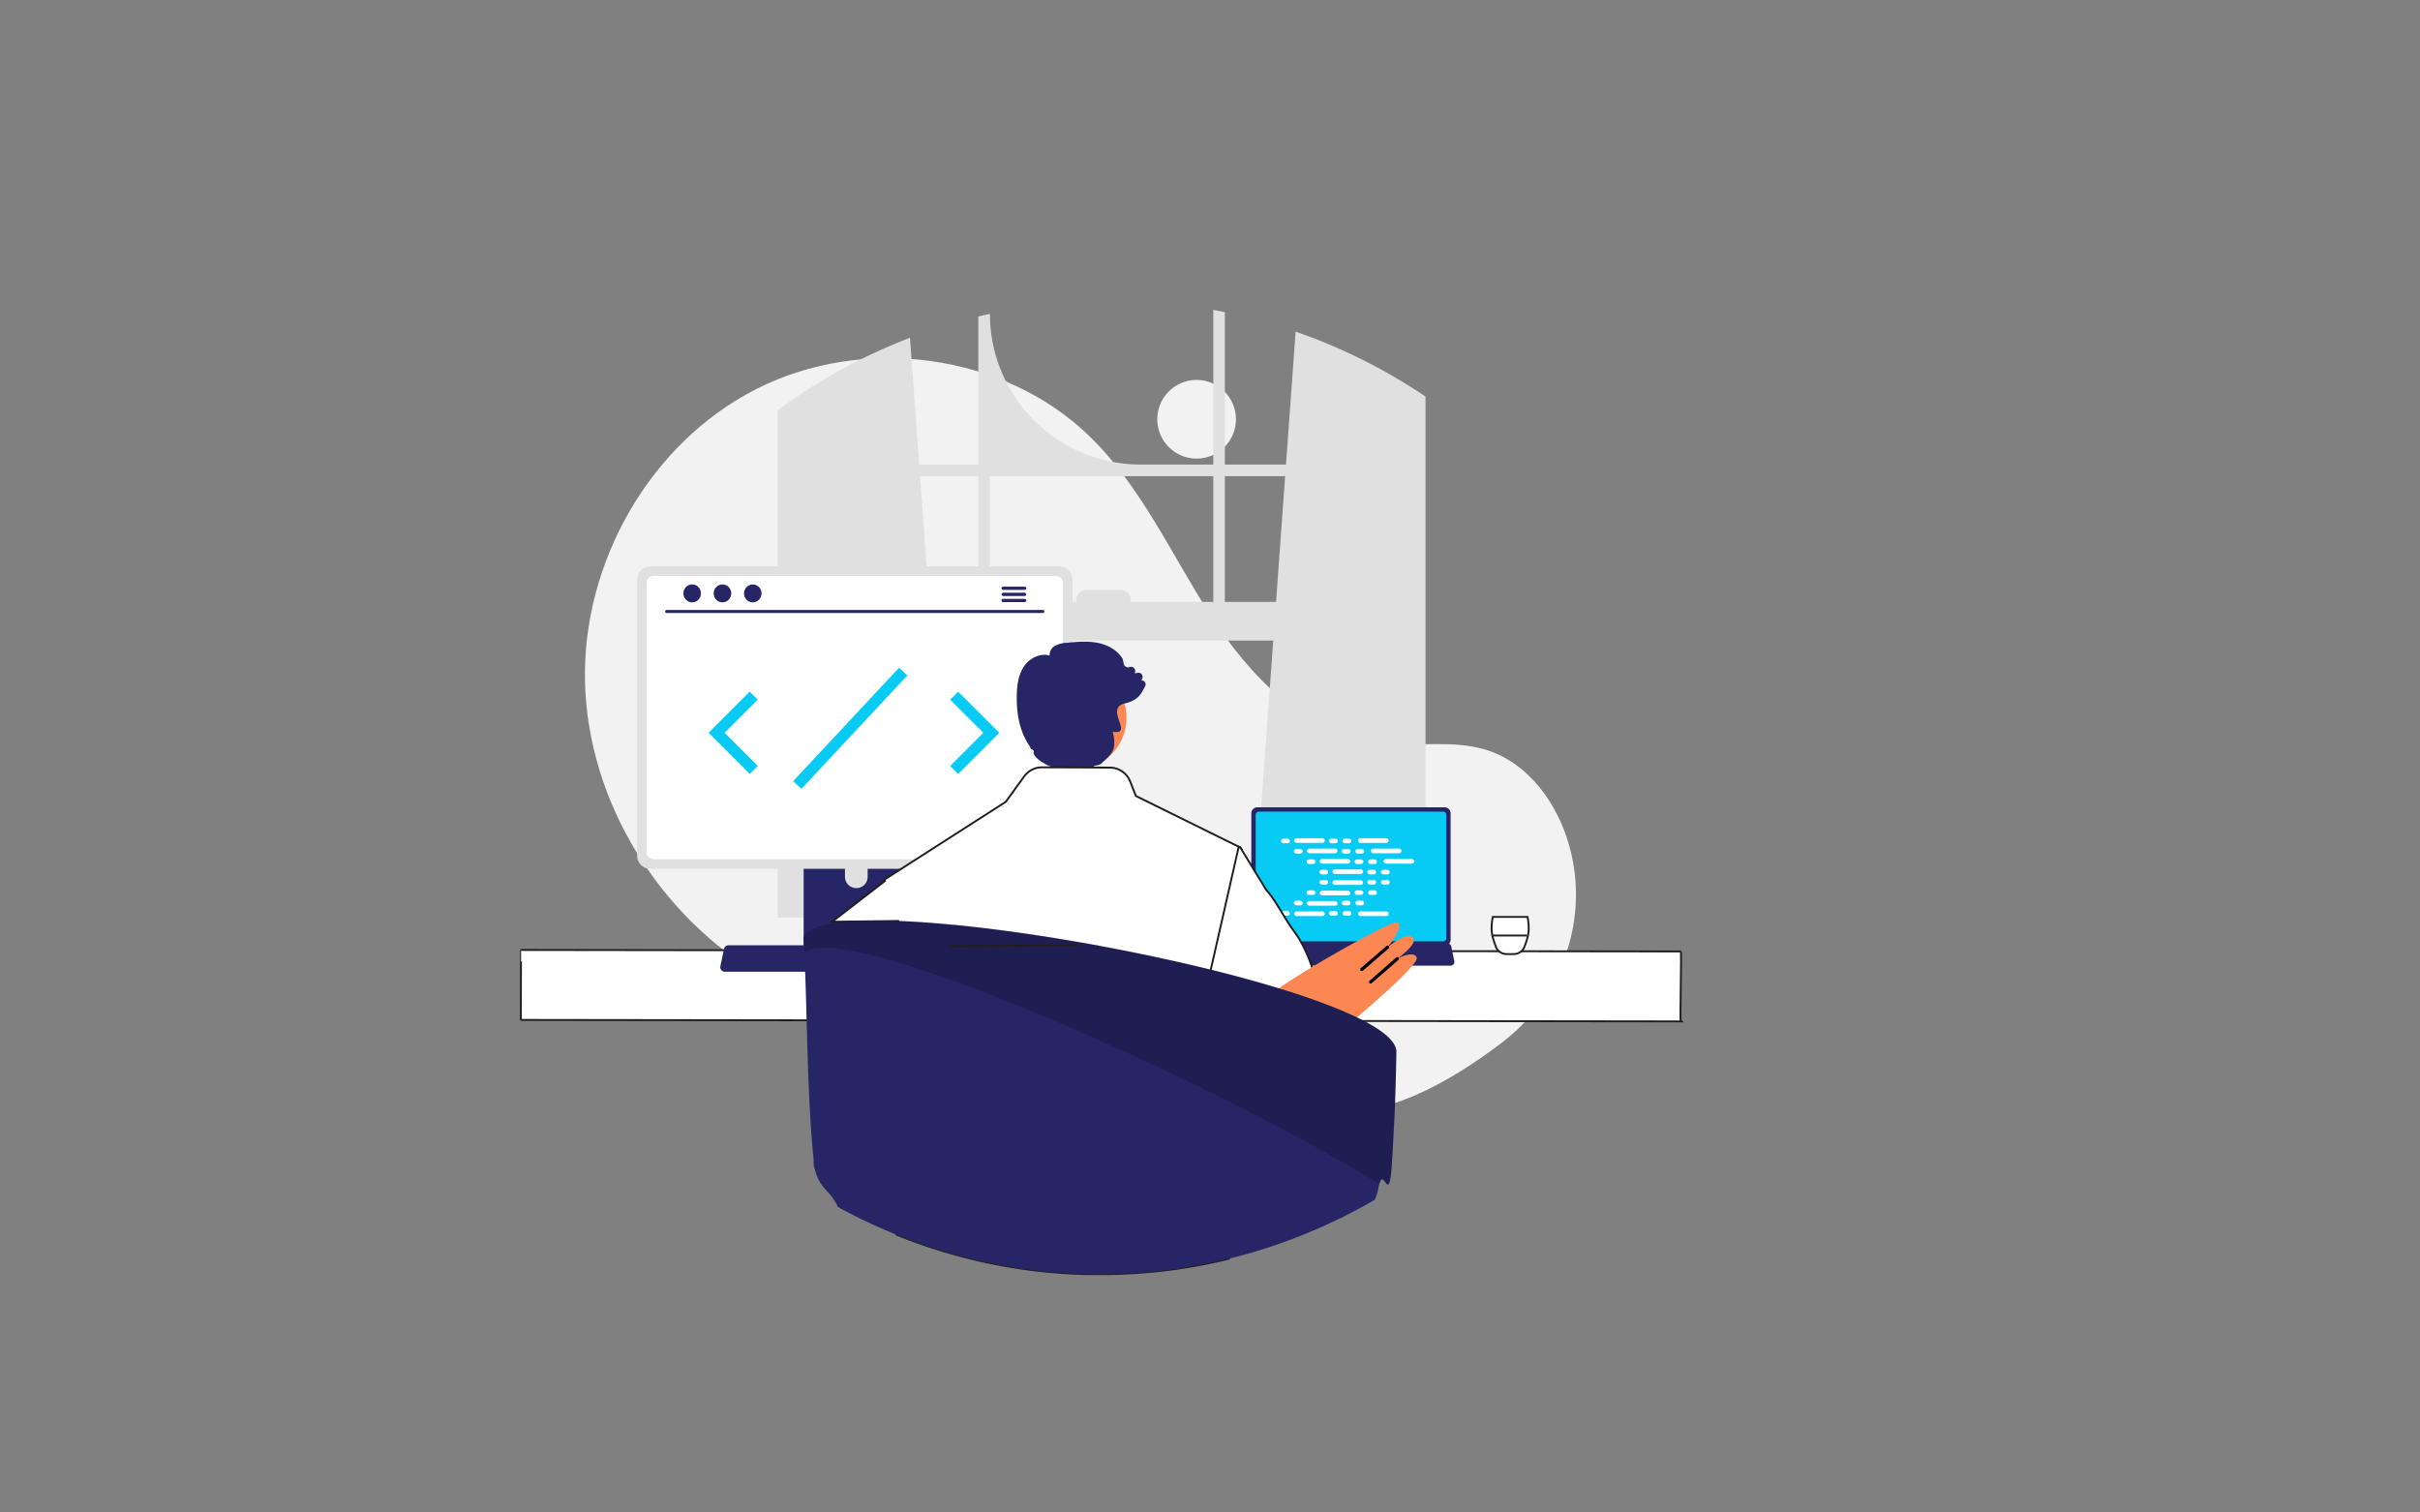 <svg id="Layer_1" data-name="Layer 1" xmlns="http://www.w3.org/2000/svg" viewBox="0 0 1280 800"><rect x="0" y="0" width="1280" height="800" fill="#808080" stroke="none"/><defs><style>.cls-1{fill:#f2f2f2;}.cls-2{fill:#e0e0e0;}.cls-10,.cls-3,.cls-6{fill:#fff;}.cls-3{stroke:#1e1e1e;}.cls-10,.cls-3,.cls-9{stroke-miterlimit:10;}.cls-4{fill:#262566;}.cls-5{fill:#07cbf5;}.cls-7{fill:#fd8753;}.cls-8{opacity:0.2;isolation:isolate;}.cls-9{fill:none;stroke:#07cbf5;stroke-width:6px;}.cls-10{stroke:#221f20;}</style></defs><title>01</title><circle class="cls-1" cx="632.92" cy="221.76" r="20.81"/><path class="cls-1" d="M794.39,551.48c30.93-23.57,45.71-63.17,36.46-100.94-.23-.94-.47-1.87-.73-2.81-6.13-22.42-21.3-43.73-43.42-50.9-18.57-6-38.83-1.39-58.21-3.78-38-4.69-67.5-35.46-88.25-67.68S603.55,257.1,576,230.49c-45.43-43.87-119.55-53.32-175.88-24.76s-92.22,91.9-90.69,155,39,123.51,93.45,155.53c20,11.77,43.12,20.1,66.14,17.19,20-2.53,38.12-13.26,58-16.45,31.25-5,62.3,9.12,89.33,25.59s53.14,36,83.86,43.61C730,593.66,767,572.35,794.39,551.48Z"/><path class="cls-2" d="M749.94,207.05c-.68-.45-1.37-.88-2.05-1.31a296,296,0,0,0-62.6-30.35l-5.1,70.33H647.87v-80.6c-2-.42-4.08-.82-6.13-1.19v81.79H603.33A79.73,79.73,0,0,1,523.6,166h0c-2.05.45-4.1.92-6.14,1.43v78.3H486.18l-4.86-67.07a297.31,297.31,0,0,0-63.87,33.94c-.35.23-.69.47-1,.71-1.73,1.2-3.43,2.44-5.12,3.68V485.29h92.2l-1.63-22.56-9-123.91H673.45l-9,123.91-1.63,22.56H754V209.77Q752,208.39,749.94,207.05ZM517.46,318.35h-26l-4.81-66.49h30.84Zm124.28,0H598V317a4.82,4.82,0,0,0-4.82-4.82h-19a4.81,4.81,0,0,0-4.82,4.81h0v1.31H523.6V251.86H641.74Zm6.13,0V251.86h31.88l-4.81,66.49Z"/><path class="cls-3" d="M275.64,502.47c-.14,0-.14,37.49-.14,37l613.5.78c-.5-.32.5-36.78,0-37Z"/><path class="cls-4" d="M661.85,430.21V497a3.21,3.21,0,0,0,3.21,3.21h99a3.21,3.21,0,0,0,3.21-3.21V430.21a3.23,3.23,0,0,0-3.21-3.21h-99A3.22,3.22,0,0,0,661.85,430.21Z"/><path class="cls-5" d="M664.17,431V496.2a1.72,1.72,0,0,0,1.72,1.71h97.35A1.72,1.72,0,0,0,765,496.2V431a1.73,1.73,0,0,0-1.72-1.72H665.89A1.73,1.73,0,0,0,664.17,431Z"/><path class="cls-4" d="M659.78,510.05a2,2,0,0,0,1.51.73h106a2,2,0,0,0,1.94-2,1.72,1.72,0,0,0,0-.39l-1.64-7.82a2,2,0,0,0-1.22-1.42,1.8,1.8,0,0,0-.69-.13H662.93a1.84,1.84,0,0,0-.69.13,2,2,0,0,0-1.21,1.42l-1.65,7.82A1.93,1.93,0,0,0,659.78,510.05Z"/><rect class="cls-4" x="761.64" y="500.47" width="3.27" height="1.96" rx="0.38"/><rect class="cls-4" x="755.11" y="500.47" width="3.27" height="1.96" rx="0.38"/><rect class="cls-4" x="748.58" y="500.47" width="3.27" height="1.96" rx="0.38"/><rect class="cls-4" x="742.05" y="500.47" width="3.27" height="1.96" rx="0.38"/><rect class="cls-4" x="735.52" y="500.47" width="3.27" height="1.96" rx="0.38"/><rect class="cls-4" x="728.99" y="500.47" width="3.27" height="1.96" rx="0.38"/><rect class="cls-4" x="722.46" y="500.47" width="3.27" height="1.96" rx="0.38"/><rect class="cls-4" x="715.93" y="500.47" width="3.27" height="1.96" rx="0.38"/><rect class="cls-4" x="709.4" y="500.47" width="3.27" height="1.96" rx="0.38"/><rect class="cls-4" x="702.87" y="500.47" width="3.27" height="1.96" rx="0.38"/><rect class="cls-4" x="696.34" y="500.47" width="3.27" height="1.96" rx="0.38"/><rect class="cls-4" x="689.81" y="500.47" width="3.27" height="1.96" rx="0.38"/><rect class="cls-4" x="683.28" y="500.47" width="3.27" height="1.96" rx="0.38"/><rect class="cls-4" x="676.75" y="500.47" width="3.27" height="1.96" rx="0.38"/><rect class="cls-4" x="670.22" y="500.47" width="3.27" height="1.96" rx="0.38"/><rect class="cls-4" x="663.69" y="500.47" width="3.27" height="1.96" rx="0.38"/><rect class="cls-4" x="761.72" y="503.73" width="3.27" height="1.96" rx="0.38"/><rect class="cls-4" x="755.19" y="503.73" width="3.27" height="1.96" rx="0.38"/><rect class="cls-4" x="748.66" y="503.73" width="3.27" height="1.96" rx="0.38"/><rect class="cls-4" x="742.13" y="503.73" width="3.27" height="1.96" rx="0.38"/><rect class="cls-4" x="735.6" y="503.73" width="3.27" height="1.96" rx="0.38"/><rect class="cls-4" x="729.07" y="503.73" width="3.27" height="1.96" rx="0.38"/><rect class="cls-4" x="722.54" y="503.73" width="3.27" height="1.96" rx="0.38"/><rect class="cls-4" x="716.01" y="503.73" width="3.27" height="1.96" rx="0.38"/><rect class="cls-4" x="709.48" y="503.73" width="3.27" height="1.96" rx="0.38"/><rect class="cls-4" x="702.95" y="503.73" width="3.27" height="1.96" rx="0.38"/><rect class="cls-4" x="696.42" y="503.73" width="3.27" height="1.96" rx="0.38"/><rect class="cls-4" x="689.89" y="503.73" width="3.27" height="1.96" rx="0.38"/><rect class="cls-4" x="683.36" y="503.73" width="3.27" height="1.96" rx="0.38"/><rect class="cls-4" x="676.83" y="503.73" width="3.27" height="1.96" rx="0.38"/><rect class="cls-4" x="670.3" y="503.73" width="3.27" height="1.96" rx="0.38"/><rect class="cls-4" x="663.77" y="503.73" width="3.27" height="1.96" rx="0.38"/><rect class="cls-4" x="707.52" y="507.65" width="26.12" height="1.96" rx="0.38"/><rect class="cls-6" x="677.6" y="443.58" width="4.65" height="2.43" rx="1.22"/><rect class="cls-6" x="702.95" y="443.58" width="4.65" height="2.43" rx="1.22"/><rect class="cls-6" x="710.13" y="443.58" width="4.65" height="2.43" rx="1.22"/><rect class="cls-6" x="684.49" y="443.37" width="16.21" height="2.43" rx="1.22"/><rect class="cls-6" x="718.3" y="443.37" width="16.21" height="2.43" rx="1.22"/><rect class="cls-6" x="684.36" y="449.07" width="4.65" height="2.43" rx="1.22"/><rect class="cls-6" x="709.71" y="449.07" width="4.65" height="2.43" rx="1.22"/><rect class="cls-6" x="716.89" y="449.07" width="4.65" height="2.43" rx="1.22"/><rect class="cls-6" x="691.25" y="448.87" width="16.21" height="2.43" rx="1.22"/><rect class="cls-6" x="725.06" y="448.87" width="16.21" height="2.43" rx="1.22"/><rect class="cls-6" x="691.12" y="454.56" width="4.65" height="2.43" rx="1.22"/><rect class="cls-6" x="716.47" y="454.56" width="4.65" height="2.43" rx="1.22"/><rect class="cls-6" x="723.66" y="454.56" width="4.65" height="2.43" rx="1.22"/><rect class="cls-6" x="698.02" y="454.36" width="16.21" height="2.43" rx="1.22"/><rect class="cls-6" x="731.82" y="454.36" width="16.21" height="2.43" rx="1.22"/><rect class="cls-6" x="697.88" y="460.06" width="4.65" height="2.43" rx="1.22"/><rect class="cls-6" x="723.23" y="460.06" width="4.65" height="2.43" rx="1.22"/><rect class="cls-6" x="730.42" y="460.06" width="4.65" height="2.43" rx="1.22"/><rect class="cls-6" x="704.78" y="459.85" width="16.21" height="2.43" rx="1.22"/><rect class="cls-6" x="702.95" y="481.9" width="4.65" height="2.43" rx="1.22"/><rect class="cls-6" x="710.13" y="481.9" width="4.65" height="2.43" rx="1.22"/><rect class="cls-6" x="718.3" y="482.1" width="16.21" height="2.43" rx="1.22"/><rect class="cls-6" x="677.6" y="481.9" width="4.65" height="2.43" rx="1.22"/><rect class="cls-6" x="684.49" y="482.1" width="16.21" height="2.43" rx="1.22"/><rect class="cls-6" x="684.36" y="476.41" width="4.65" height="2.43" rx="1.22"/><rect class="cls-6" x="709.71" y="476.41" width="4.65" height="2.43" rx="1.22"/><rect class="cls-6" x="716.89" y="476.41" width="4.65" height="2.43" rx="1.22"/><rect class="cls-6" x="691.25" y="476.61" width="16.21" height="2.43" rx="1.22"/><rect class="cls-6" x="691.12" y="470.91" width="4.65" height="2.43" rx="1.22"/><rect class="cls-6" x="716.47" y="470.91" width="4.65" height="2.43" rx="1.22"/><rect class="cls-6" x="723.66" y="470.91" width="4.65" height="2.43" rx="1.22"/><rect class="cls-6" x="698.02" y="471.12" width="16.21" height="2.43" rx="1.22"/><rect class="cls-6" x="697.88" y="465.42" width="4.65" height="2.43" rx="1.22"/><rect class="cls-6" x="723.23" y="465.42" width="4.65" height="2.43" rx="1.22"/><rect class="cls-6" x="730.42" y="465.42" width="4.65" height="2.43" rx="1.22"/><rect class="cls-6" x="704.78" y="465.62" width="16.21" height="2.43" rx="1.22"/><path class="cls-4" d="M425.07,427V507h56V427a2.66,2.66,0,0,0-1.89-2.57,2.44,2.44,0,0,0-.8-.13H427.78a2.71,2.71,0,0,0-2.71,2.69Zm21.86,27.47a6,6,0,0,1,12,0v9.28a6,6,0,0,1-12,0Z"/><path class="cls-4" d="M424.9,504.4v7.71a1.52,1.52,0,0,0,1.51,1.51h53.34a1.51,1.51,0,0,0,1.5-1.51V504.4Z"/><path class="cls-2" d="M337,306.55v146a7,7,0,0,0,7,7H560.3a7,7,0,0,0,7-7v-146a7,7,0,0,0-7-7H344A7,7,0,0,0,337,306.55Z"/><path class="cls-6" d="M342,308.37V450.73a3.76,3.76,0,0,0,3.75,3.75H558.5a3.76,3.76,0,0,0,3.75-3.75V308.37a3.77,3.77,0,0,0-3.75-3.76H345.79A3.76,3.76,0,0,0,342,308.37Z"/><path class="cls-4" d="M381.51,513.1a2.32,2.32,0,0,0,1.81.87H509.87a2.34,2.34,0,0,0,2.33-2.34,2.42,2.42,0,0,0-.05-.47l-2-9.33a2.3,2.3,0,0,0-1.45-1.69,2.1,2.1,0,0,0-.82-.16H385.28a2.15,2.15,0,0,0-.83.16,2.32,2.32,0,0,0-1.45,1.69l-2,9.33A2.34,2.34,0,0,0,381.51,513.1Z"/><path class="cls-4" d="M551.6,324.22h-199a.79.79,0,0,1,0-1.58h199a.79.79,0,0,1,0,1.58Z"/><ellipse class="cls-4" cx="366.11" cy="313.86" rx="4.64" ry="4.74"/><ellipse class="cls-4" cx="382.13" cy="313.86" rx="4.64" ry="4.74"/><ellipse class="cls-4" cx="398.16" cy="313.86" rx="4.64" ry="4.74"/><path class="cls-4" d="M542,310.29H530.57a.86.86,0,0,0-.85.88.87.87,0,0,0,.85.84H542a.87.87,0,0,0,.85-.87A.86.86,0,0,0,542,310.29Z"/><path class="cls-4" d="M542,313.52H530.57a.87.87,0,0,0,0,1.73H542a.87.87,0,0,0,0-1.73Z"/><path class="cls-4" d="M542,316.76H530.57a.86.86,0,0,0-.85.88.87.87,0,0,0,.85.84H542a.87.87,0,0,0,.85-.87A.86.86,0,0,0,542,316.76Z"/><circle id="a657ec4b-47ce-4d2a-9c58-81a811696ca9" class="cls-7" cx="568.52" cy="379.71" r="27.32"/><path class="cls-4" d="M605.44,360.62a2.28,2.28,0,0,0-1.65-.73l.42-1.14a2.16,2.16,0,0,0-2.43-2.88l-1.5.29.14-1a2.16,2.16,0,0,0-2.9-2.34,2.33,2.33,0,0,1-2-.14,2.38,2.38,0,0,1-1.18-1.61l-.52-2.51-.06-.13c-2.54-4.23-7.42-7.31-13.39-8.44-5.32-1-10.77-.5-16,0a14.42,14.42,0,0,0-6.4,1.62,5.59,5.59,0,0,0-2.79,5.16c-5.18-1.58-10.74,1.59-13.49,5.58-3.26,4.76-3.8,10.72-3.88,15.38-.24,11,2,20,6.74,26.81.35.5.43,1.52,1.11,1.86l-.14-.22c.76.38,1.53,1,1.25,1.65-.83,1.88,4.67,6.06,8.54,7.44,7.07,2.52,16.47,2.3,23.08,1.4l.24-1.57c2.38-.32,4.06-.94,4.53-1.91.84-.71,1.55-1.35,2.17-1.94h0l0-.05c3-2.86,3.68-4.49,4-7a19.9,19.9,0,0,0-.78-7.13c11.5,1.77-4.52-12.24,6.19-14.95l.37-.1c.31-.07.62-.14.93-.23a16.1,16.1,0,0,0,4.12-1.76c3-1.82,4-4.24,5.52-7A2.09,2.09,0,0,0,605.44,360.62Z"/><path class="cls-3" d="M467.89,465.19l.23.73-28,21.62,35-.4,8,24.43,15.09,45.91.15,7.13v0L499.49,622l-3.11,7.78,3.5,12.75s-1.61-19.28-10.24-8.21c-4.89,6.29-10.61,12.73-15.3,18.76q10.26,4.15,20.84,7.51c1.53.49,3.06.95,4.6,1.42l1,.29a285.43,285.43,0,0,0,72,11.57l3.71.08,1.26,0,4.08,0q4.14,0,8.23-.12A285.2,285.2,0,0,0,650,665.77c-.14-8.1-.5-17.58-1-27.69-.24-5-5.71-10.34-6-15.53-.23-3.9,4.68-7.57,4.42-11.53-1.66-24.4-3.73-15-5.26-32.31-.16-1.69-.31-3.31-.44-4.86-1-11.09-1.67-18-1.67-18l6.56-41.33,10.3-64.9-.8-1.31-.89-.44L600.78,421l-2.95-7.55A11.71,11.71,0,0,0,587,406l-35.79-.14a11.65,11.65,0,0,0-9.52,4.84L532,424.09Z"/><path class="cls-3" d="M631.48,552.19l10.12,21.67,3.54,7.54,9.51,49.84,4.76,5,4.09-17.91,1.92-.39,34.69-7.18,10.1,32.1a19.21,19.21,0,0,0-3.48-24c-.69-.62-1.27-1.23-1.25-1.81.58-34.66-1.54-98-20.69-124-6.09-8.27-9.74-16.5-15-22.26,0,0,0,0,0,0l-12.92-21.15-.79-1.3-.89-.45Z"/><path class="cls-7" d="M739.09,507.07s11.65-8.24,8.12-11.26S734,501,734,501s9.65-12.05,4.77-13.19c-3.11-.74-49.23,25.31-62.74,35.2,4.28,16.11,31.24,3.75,38.57,17.5l.42-.08s36-30,34.33-34S739.09,507.07,739.09,507.07Z"/><path d="M734.47,500.3a.86.86,0,0,0-1.06,0l-13.7,11.86a.85.85,0,0,0,1.11,1.29l13.71-11.86a.85.85,0,0,0,.08-1.2A.57.57,0,0,0,734.47,500.3Z"/><path d="M739.58,506.38a.83.83,0,0,0-1.05.05l-14.14,12.33a.85.85,0,1,0,1.12,1.28l14.13-12.33a.85.85,0,0,0,.09-1.2Z"/><path class="cls-4" d="M738.54,555.58c0,1.87,0,4.49-.12,7.73l0,1.38c-.14,5.95-.28,10.94-.5,16.48,0,.39,0,.76,0,1.15-.3,7.73-.77,16.74-1.58,31-1.51,26.35-4.13,3.62-6.77,12.86-.13.46-.27,1-.4,1.65a29.69,29.69,0,0,1-2,6.76c-1.4.83-2.84,1.64-4.26,2.44-4.05,2.25-8.17,4.42-12.31,6.48q-3.5,1.74-7,3.38l-1.1.5a290.18,290.18,0,0,1-37.13,14.17c-2.48.75-5,1.48-7.45,2.15s-5.22,1.41-7.86,2A285,285,0,0,1,590,673.88c-2.73.09-5.47.12-8.23.12l-4.08,0-1.25,0c-1.21,0-2.46-.06-3.72-.09a285.06,285.06,0,0,1-72-11.57l-1-.29c-1.54-.47-3.07-.93-4.6-1.42q-10.57-3.35-20.84-7.5-7.84-3.17-15.5-6.78a.31.31,0,0,1-.13-.06c-1.07-.49-2.14-1-3.21-1.53l-.44-.22q-6-2.93-11.83-6.12c-3.28-7.53-7.9-9-10.76-15.6a27.84,27.84,0,0,1-1.8-6.13s0,0,0-.08c.3,4-1.27-7.05,0,0,0-.13,0-.27,0-.43,0-.38-.07-.85-.14-1.44-3.66-35.78-3.43-76.71-5-110.43q-.16-3.27-.33-6.27c0-.66-.08-1.31-.12-1.95.08-.19.16-.4.26-.59a1.11,1.11,0,0,1,.07-.16,1.18,1.18,0,0,1,.11-.19l.07-.11.06-.11a4.16,4.16,0,0,1,.32-.45,1.3,1.3,0,0,1,.15-.18.87.87,0,0,1,.13-.15.69.69,0,0,1,.11-.13l.14-.15a.2.2,0,0,1,.09-.09,1.44,1.44,0,0,1,.28-.27,10.2,10.2,0,0,1,1.21-1c.15-.09.31-.19.46-.3a20.27,20.27,0,0,1,3.39-1.62l1.25-.44c.16,0,.31-.1.47-.15s.47-.15.72-.2a40.17,40.17,0,0,1,3.95-1l.53-.11.8-.14,1.11-.19c3.17-.5,6.77-.88,10.75-1.12l1.12-.07,1.32-.06,1.15-.05,1.15,0,3.32-.08c3.23-.07,6.63-.05,10.2,0,1.65,0,3.34.08,5.07.16h.33c1.51.05,3,.12,4.59.2l3.29.17,3.14.21c.82,0,1.65.1,2.48.16l2.12.15,1,.06,1.58.13,3.55.29,3.6.32c1.21.1,2.42.22,3.64.34l.37,0,3.34.34.78.08,3.24.35,1,.1,2.53.28c1.13.12,2.27.24,3.38.39l2.6.3,4.11.51c.52.07,1.05.13,1.57.21q5.89.74,11.95,1.6c6.12.86,12.34,1.8,18.6,2.82s12.58,2.09,18.93,3.22l4.82.87,2.18.42,3.71.69,3.72.72,4.44.87c9.71,1.92,19.37,4,28.79,6.12l4.64,1.07q4.62,1.06,9.15,2.18l2.48.59,6.12,1.55.35.1c1.49.36,2.94.74,4.4,1.12q5.14,1.35,10.11,2.73c2.21.61,4.38,1.22,6.53,1.85q4.83,1.4,9.44,2.82l2.26.69c2.25.7,4.46,1.4,6.61,2.11,1.71.55,3.37,1.12,5,1.68l4.84,1.7,3,1.12c1.44.53,2.86,1.06,4.25,1.6l1.26.49.78.32,1.51.6c.5.19,1,.39,1.48.61s1,.39,1.44.6,1,.39,1.42.61.78.33,1.16.5c.76.33,1.52.66,2.25,1l1.09.5.84.39.35.17.81.39c.62.29,1.23.6,1.83.89.8.41,1.58.81,2.33,1.21l2.2,1.21.34.19.48.27c.55.31,1.07.63,1.59.94,1,.63,2,1.25,2.91,1.87l.6.4c.67.48,1.31,1,1.91,1.43,0,0,0,0,0,0,.21.14.4.31.59.45l.49.43c.56.48,1.07.94,1.54,1.41.16.15.31.3.45.46l.17.17c.21.22.41.43.59.64a.61.61,0,0,1,.07.1c.26.3.49.6.72.9l.32.45a5.74,5.74,0,0,1,.36.55c.1.15.18.31.27.46a7.9,7.9,0,0,1,.58,1.21,6.48,6.48,0,0,1,.29.88A6.25,6.25,0,0,1,738.54,555.58Z"/><path class="cls-8" d="M738.54,555.58c0,1.87,0,4.49-.12,7.73,0,.45,0,.91,0,1.38-.11,4.54-.27,10.15-.49,16.48,0,.39,0,.76,0,1.15-.3,7.73-.77,16.74-1.58,31-1.51,26.35-4.13,3.62-6.77,12.86-7.33-4.51-15.37-9.23-24-14.08l-4.69-2.64c-17.18-9.59-36.38-19.63-56.41-29.58l-2.38-1.17c-45.9-22.69-96-44.76-136.58-59.48-7.83-2.84-15.31-5.41-22.34-7.66-14.81-4.74-27.61-8.05-37.46-9.48-10.26-1.5-17.35-1-20.21,2.13q-.16-3.27-.33-6.27c0-.66-.09-1.31-.13-1.95.07-.18.15-.34.23-.51s0-.05,0-.08a1.11,1.11,0,0,1,.07-.16,1.18,1.18,0,0,1,.11-.19,1,1,0,0,1,.13-.22,4.16,4.16,0,0,1,.32-.45,2.88,2.88,0,0,1,.28-.33.69.69,0,0,1,.11-.13l.14-.15a.2.2,0,0,1,.09-.09,1.44,1.44,0,0,1,.28-.27,10.2,10.2,0,0,1,1.21-1c.15-.09.31-.19.46-.3a20.27,20.27,0,0,1,3.39-1.62l1.25-.44c.16,0,.31-.1.47-.15s.47-.15.72-.2a40.17,40.17,0,0,1,3.95-1c.43-.09.88-.18,1.33-.25l1.11-.19c3.17-.5,6.77-.88,10.75-1.12l1.12-.07,1.32-.06,1.15-.05,1.15,0,3.32-.08c3.23-.06,6.63,0,10.2,0,1.65,0,3.34.08,5.07.16h.33c1.51,0,3,.12,4.59.19l3.29.17,3.14.21c.82,0,1.65.1,2.48.16l2.12.15,2.54.19,3.55.29,3.6.32c1.21.1,2.42.22,3.64.34l.37,0,3.34.34q9.33.94,19.2,2.22,5.89.75,11.95,1.61c6.12.87,12.34,1.81,18.6,2.81s12.58,2.09,18.93,3.22l4.82.87,5.89,1.11,3.72.72,4.44.87c9.71,1.92,19.37,4,28.8,6.12l4.63,1.07q4.62,1.06,9.15,2.18l2.48.61,6.12,1.53h0l.35.09c1.48.37,2.94.75,4.4,1.13q5.14,1.35,10.12,2.72c2.2.62,4.38,1.23,6.52,1.85q4.83,1.41,9.44,2.82l2.26.69q3.38,1.07,6.61,2.11c1.71.55,3.38,1.12,5,1.68l4.84,1.7,3,1.1c1.45.54,2.86,1.07,4.25,1.62l1.26.49c.78.3,1.54.61,2.29.92.5.19,1,.39,1.48.61s1,.39,1.44.6,1,.39,1.42.61.78.33,1.16.5c.76.33,1.52.66,2.25,1l1.09.5.84.39.35.17c.91.43,1.78.85,2.64,1.28s1.58.81,2.33,1.21,1.73.93,2.54,1.4l.48.27c.55.31,1.07.63,1.59.94,1,.63,2,1.25,2.91,1.87s1.73,1.23,2.51,1.83c0,0,0,0,0,0,.38.29.74.59,1.08.88.56.48,1.07.94,1.54,1.41.16.15.31.3.45.46l.17.17c.23.25.45.49.66.74s.49.6.72.9l.32.45a5.74,5.74,0,0,1,.36.55c.1.15.18.31.27.46a7.9,7.9,0,0,1,.58,1.21,8.24,8.24,0,0,1,.29.88A6.25,6.25,0,0,1,738.54,555.58Z"/><polyline class="cls-9" points="398.68 407.26 379.03 387.61 398.68 367.96"/><polyline class="cls-9" points="504.68 367.96 524.33 387.61 504.68 407.26"/><line class="cls-9" x1="421.72" y1="415.22" x2="477.72" y2="355.22"/><line class="cls-3" x1="502" y1="500.5" x2="569" y2="500"/><path class="cls-10" d="M800.65,504.64a6.06,6.06,0,0,0,5.72-4c1-2.73,2.21-6,2.21-9.45a29.86,29.86,0,0,0-.64-6.2H789.59a29.86,29.86,0,0,0-.64,6.2c0,3.48,1.24,6.72,2.21,9.45a6.06,6.06,0,0,0,5.72,4Z"/><line class="cls-10" x1="789.35" y1="494.82" x2="807.74" y2="494.82"/></svg>